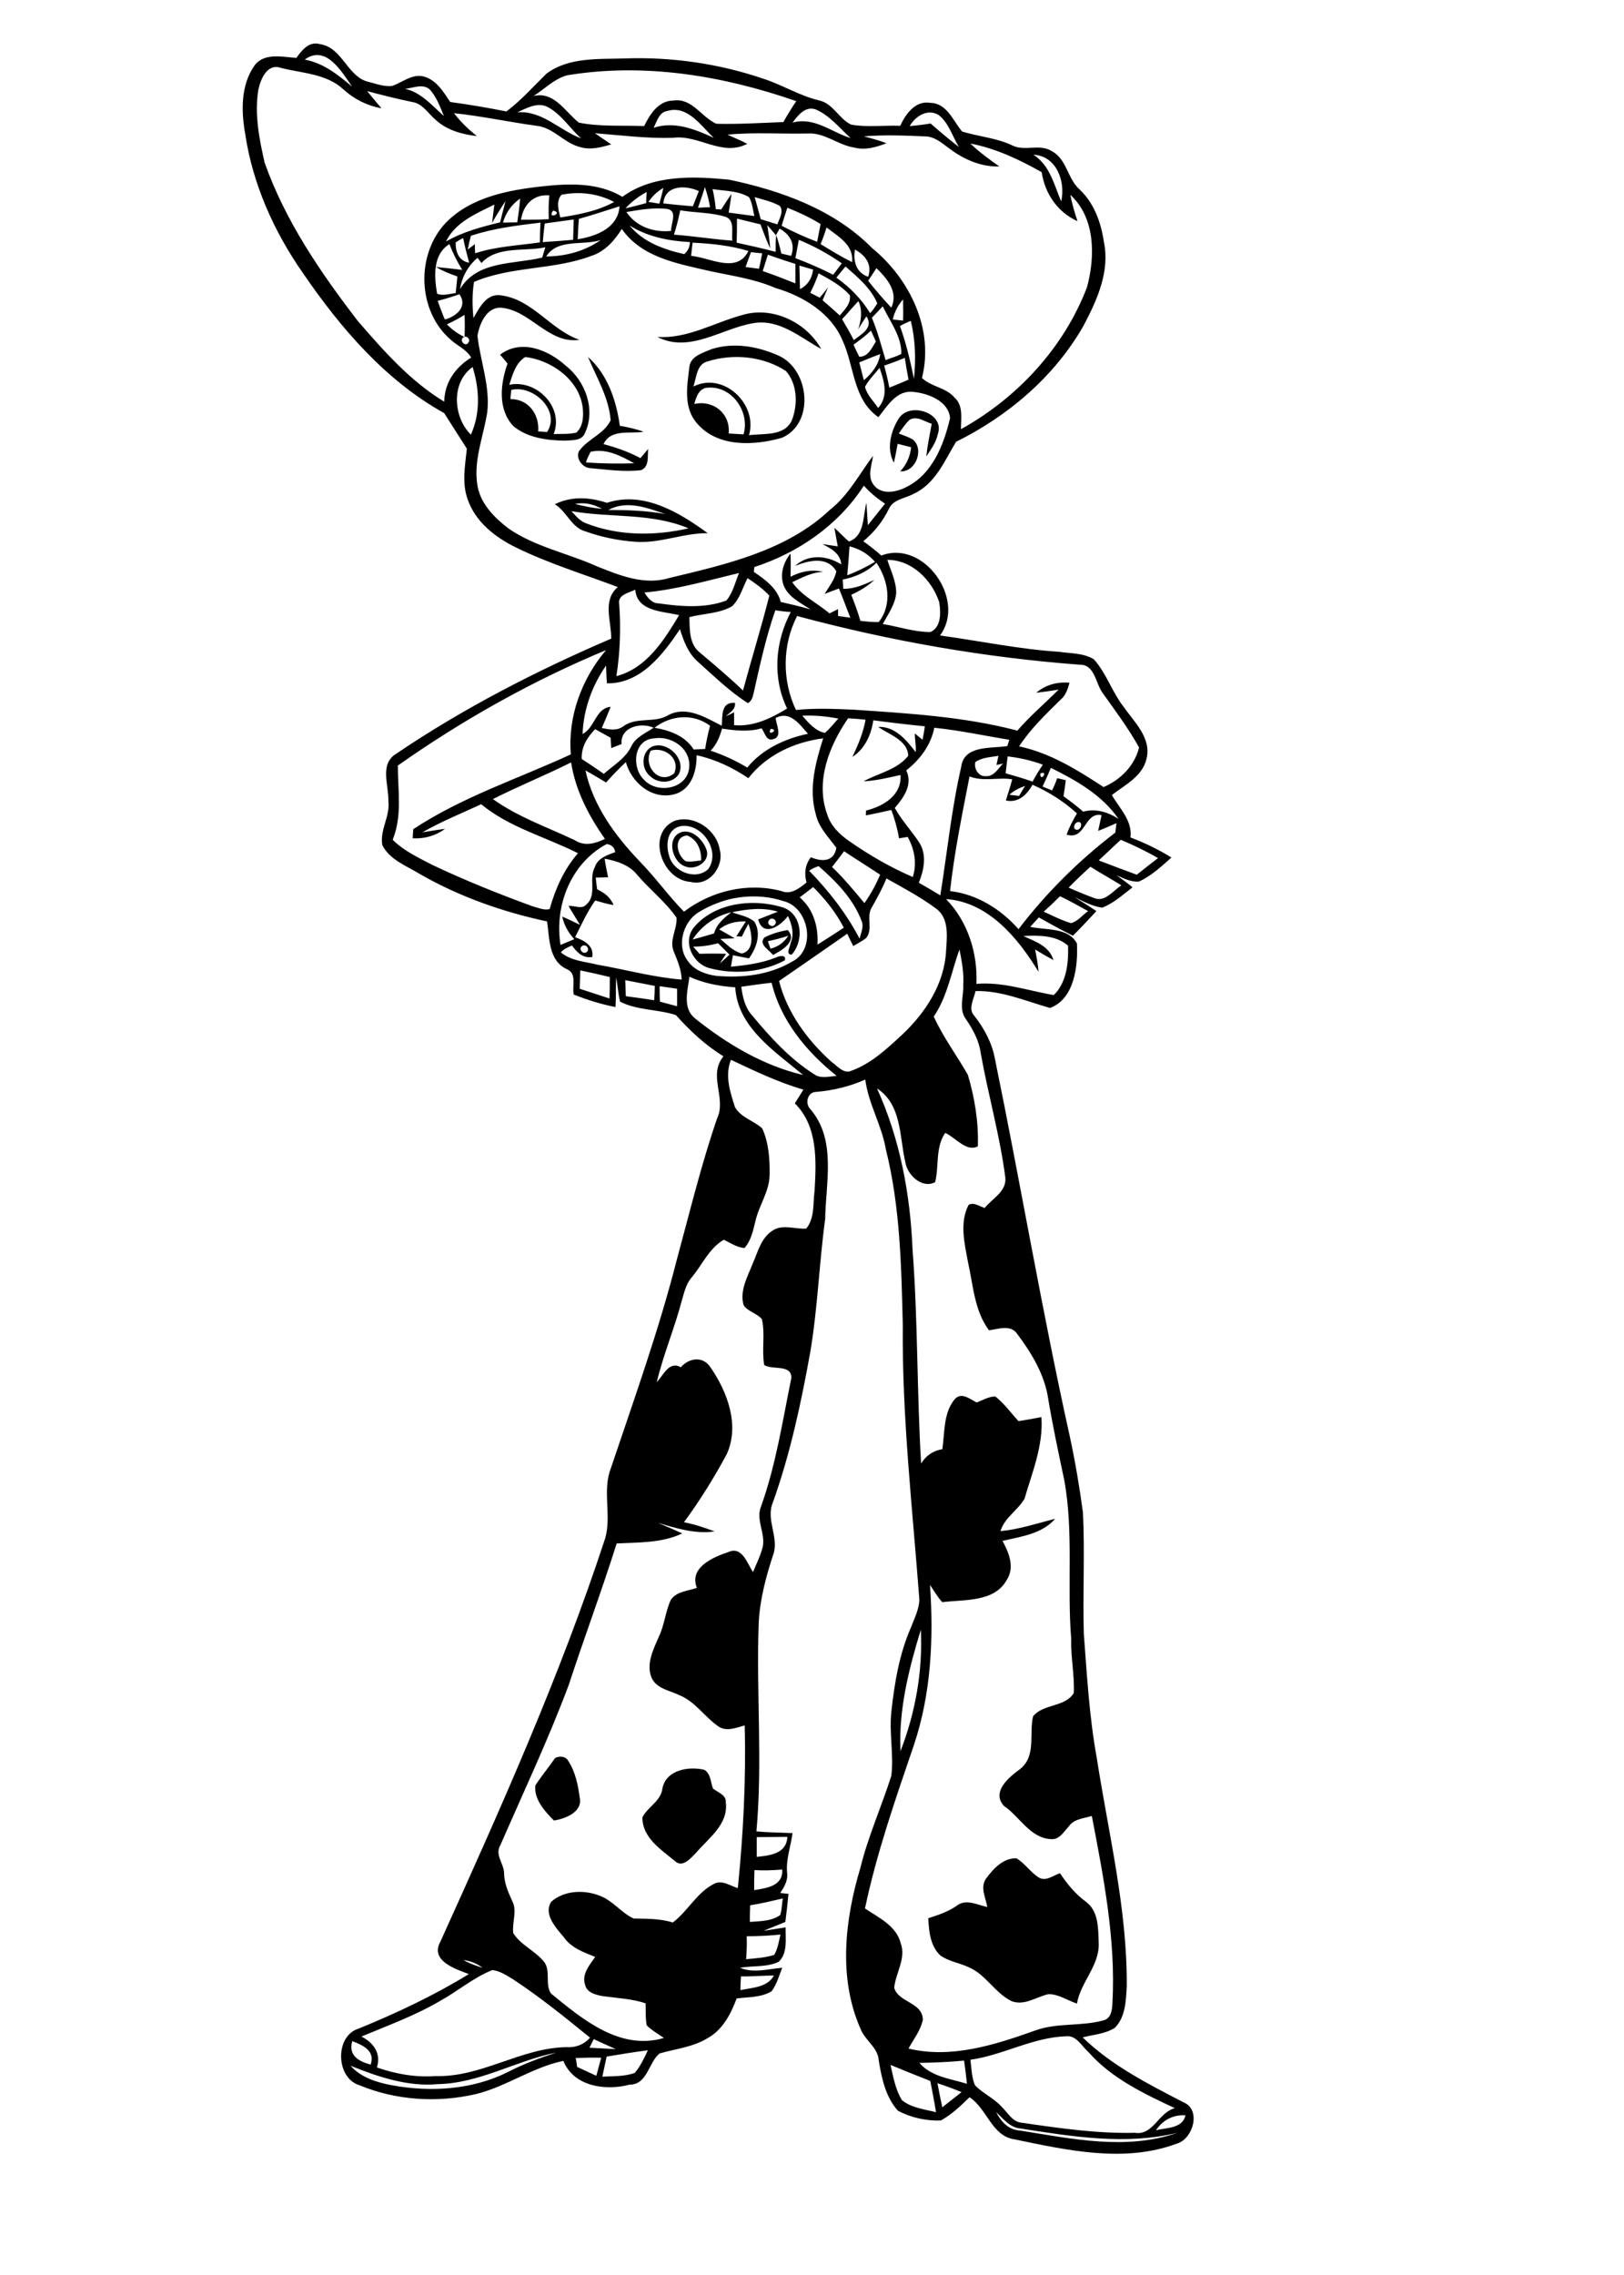 <?xml version="1.0" encoding="utf-8"?>
<!-- Generator: Adobe Illustrator 21.0.2, SVG Export Plug-In . SVG Version: 6.00 Build 0)  -->
<svg version="1.2" baseProfile="tiny" id="Layer_1" xmlns="http://www.w3.org/2000/svg" xmlns:xlink="http://www.w3.org/1999/xlink"
	 x="0px" y="0px" viewBox="0 0 567 794" overflow="scroll" xml:space="preserve">
<path d="M344.4,655.5c2.5-3.4,6-7.1,10.5-6.9c3,1.8,4.9,4.9,7.8,6.7c2.5,1.5,5.1-0.8,7.4-1.5c2.5,3.8,5.4,7.3,9.1,10
	c4.4,3.3,4.2,9.3,4.4,14.2c0.4,8-6.3,13.7-7.6,21.3c-3.3-1.1-6.4-3.3-9.9-3.3c-4.2,0.9-8.3,4.1-12.8,2.5c-5.9-2.8-9-9.3-15.1-11.9
	c-3.2-1.5-6.9-2-9.9-4.1c-3.5-3.3-4-8.4-4.2-13c3.5-1.1,7-2.3,10-4.4c3.2-2.5,7.2-0.2,10.6,0.5C344.2,662.4,342,658.6,344.4,655.5
	 M231.3,624.1c1.3-6.4,9.2-7.7,14.6-6.4c2.2,1.3,2.2,4.2,3,6.5c1.6,1.4,4.7,2.2,4.5,4.8c1,7.8-6.1,12.6-10.5,17.8
	c-1.8,1.8-4.6,5.2-7.2,2.8c-4.8-4-11.5-8.2-11.4-15.3C226.1,630.6,230.8,628.7,231.3,624.1 M193.8,613.6c1.5-0.8,3.7-0.7,4.6,1
	c2.5,3.8,3.4,8.4,4,12.8c1.1,5-5,7.4-9,8c-3.2-3.2-7-7.4-6.5-12.2C189,619.9,191.6,616.8,193.8,613.6 M268.1,328.5
	c0.2,0.7,0.7,2,0.9,2.6c2.6-0.6,4.8-2.2,6.2-4.5C272.9,327.4,270.5,328,268.1,328.5 M266.9,327.2c2.5-1.3,5.3-2.1,8.1-2.6
	c3.6,3.8-2,7.1-5.1,8.7C268.6,331.6,264.7,329.6,266.9,327.2 M242,330.4c0.7,0.8,1.5,1.6,2.2,2.5c3.1-0.1,6.2-0.1,9.3,0
	c-0.7,1.1-1.5,2.3-2.2,3.4c1.1-1,2.3-2.1,3.4-3.1c-1.3-1.3-2.7-2.7-4-4C247.9,330,245,330.4,242,330.4 M251.1,324.4
	c1.8,1,3.6,2,5.4,3.1c-1.7,0.1-3.3,0.1-5,0.2c2.3,2,4.5,4.3,7.5,5.1c4.6-1.1,3.5-7.1,2.3-10.4c-0.8,1.5-1.6,3-2.3,4.5
	c-0.5,0-1.4-0.1-1.9-0.1c1.1-1.7,2.2-3.5,3.3-5.2C257,321.5,253.7,322.2,251.1,324.4 M268.5,321.2c-1.1,1.3,1.2,2.9,2.1,1.4
	C271.7,321.2,269.3,319.8,268.5,321.2 M241.8,327.9c2.5-0.6,5-1.4,7.5-2.1c0.9-3.3,3.5-5.4,6-7.4
	C249.7,319.7,244.9,323.2,241.8,327.9 M242.5,323.4c7.2-8.3,20.1-9.8,30.1-6.9c7.4,1.8,8.4,11.6,3.8,16.7c-2.3-0.1-0.5-2.6-0.4-4
	c1.4-3.2,0.5-6.5-0.9-9.5c-2.5,3.5-8.7,7.6-10.4,1.2c2.3-0.9,4.6-1.8,6.9-2.7c-5.3-1.6-10.8-0.9-16,0.2c2.6,1,5.6,1.4,7.8,3.3
	c2.5,4.2,0.7,9.2-1.9,12.8c-1.9-0.4-3.8-0.7-5.6-1.1c-0.2,1.3-0.5,2.6-0.7,4c5.3-0.5,10.7-1.2,15.7-3.2c1.1-0.6,3.8-1.1,3.1,1
	c-7.8,4.1-17.4,5-25.9,2.8C241.8,336.6,238,328.5,242.5,323.4 M239.4,300.6c1.8,0.3,3.6-0.1,5.4-0.3c0.1-3.6-1.3-7.3-4.9-8.7
	C234.9,292.1,236.3,298.5,239.4,300.6 M238.4,290.3c3.7-0.6,7,2.9,8.2,6.1c1.6,4.1-3.5,7.4-7.1,6.1
	C234.5,301.1,232.3,291.7,238.4,290.3 M237.4,288.4c-4.5,1.1-5,6.4-3.8,10.2c1.3,5.6,9.3,8.9,13.7,4.7
	C251.8,296.9,244.9,286.9,237.4,288.4 M235.5,286.5c6.8-2.3,14.7,3.1,15.8,10.1c1.6,5.9-3.8,12.9-10.2,11.2
	C231.1,307.2,225.5,291,235.5,286.5 M227.2,262c-2.8,5.3,3,12.2,8.2,7.9C237.6,264.7,232,260.5,227.2,262 M227.6,260.6
	c5.2-2.2,11.9,4.1,9.5,9.4c-2,3.5-7.3,3.7-10.1,0.9C223.8,268.4,223.8,262.6,227.6,260.6 M199.5,178.4c1.5,1.6,2.9,3.4,5,4.2
	c11.4,4.5,24.1,4.5,35.9,1.8C227.3,178.9,213.1,180.8,199.5,178.4 M212.4,178c6.6,0,13.2,0.2,19.8,1.4
	C225.9,177.2,218.8,174.5,212.4,178 M200.8,175.9c3.1,0.8,6.2,1.4,9.4,1.7C207.3,176,204,175.2,200.8,175.9 M193.7,176
	c5.9-2.9,12.1-2.5,18.2-0.5c12.8-4.2,25.2,3.3,35.2,10.6c-8.5-0.1-16.6,3.6-25.1,3c-6-0.4-11.9-1.6-17.5-3.6
	C199.5,184.2,197.9,178.5,193.7,176 M313.9,145.9c4-5.8,16.2-1.6,13.5,5.7c-0.6,2.9-2.4,5.3-4,7.7c0.4-3.8,1.2-7.6,1.9-11.4
	c-2.5-0.7-5.1-2.9-7.7-1.4c-1.5,1.4-2.6,3.1-3.8,4.8c1.7,0.7,3.4,1.2,4.9,2.1c4.1,3.4,1,11.5-4.4,11.1c2.2-2.3,3.5-5.3,3.8-8.4
	c-1.6-0.4-3.2-0.8-4.7-1.2c-0.4,2.2-0.8,4.4-1.3,6.6C309.4,156.7,311,150.3,313.9,145.9 M206.2,157.7c-0.6,1.2-1.3,2.4-1.6,3.7
	c5.6,0.4,11.2,0.5,16.8,0.3C216.8,159.1,211.6,156.4,206.2,157.7 M205.3,124.6c6.8,6,9.9,15.2,11.1,24c2.8,0.5,5.6,1.1,8.3,2.1
	c-4.9,0.8-11.4-1.1-14,4.3c4.5,1.2,8.8,2.7,12.9,4.9c0.9-1.1,1.8-2.1,2.7-3.2c-0.3,2.5,0.5,6.2-2.5,7.4c-5.9,0.7-11.8-0.2-17.7-0.7
	c-2.7-0.1-5.3-3.5-3.9-6c3-4.2,8.7-5.9,11-10.7C212.6,138.8,208.3,131.8,205.3,124.6 M242.4,141c6.7-1.5,12.7,3.4,12,10.3
	c1.7,0.1,3.4,0.2,5.2,0.3c2.3-7.8-4-16.9-12.3-16.3C244.1,135.3,243.1,138.5,242.4,141 M247.2,126.1c-4,0.9-4,5.6-5.1,8.8
	c10.5-5.3,22.6,6.2,19.4,17c5.1-0.7,12.5,0.5,15-5.3c2.1-5.4,1.9-12.6-2.1-17.1C266.6,124.4,256.2,123.3,247.2,126.1 M248.6,121.8
	c7.7-2.4,16.1-0.9,23.4,2.4c10.7,5,12.5,23.6,1,28.6c-9.8,2.8-22.5,3.4-29.7-5.1c-4.8-5.5-3.4-13.1-2.6-19.7
	C241.1,124.3,245.5,123.1,248.6,121.8 M178.5,136.1c-0.1,1.1-0.2,2.1-0.3,3.2c6.3-0.1,10.2,5.4,9.7,11.3c1,0,2.1,0.1,3.1,0.2
	C195.9,143.3,186.1,134.2,178.5,136.1 M183.4,124.6c-3.4,2.1-4.4,6.1-5.6,9.7c9.5-2,19.2,7.8,15.5,17.2c2.6-0.1,5.3,0.1,7.9-0.5
	c2.5-2.2,2.6-6,2.2-9.1C202,132.4,192.5,125.7,183.4,124.6 M174.6,123.8c7.3-5.6,16.8-1.7,22.9,3.8c6.9,5.4,10.6,15.4,6.7,23.6
	c-1.1,2.8-4.7,2.4-7.2,2.6c-6.1-0.1-12.9-1-17.8-5.1c-5.5-5.9-4.5-14.8-2-21.8C176.4,125.9,175.5,124.8,174.6,123.8 M259,110
	c10.5-3.3,22.5,2.4,27.7,11.8c-7.4-4.1-14.7-10.6-23.7-9c-11,1.8-22.2,10.6-33.5,4.8C240,118.3,249.1,112.7,259,110 M403.6,743.5
	c3.7-0.9,9.3-0.6,10.3-5.2C409.6,738,405.9,740,403.6,743.5 M347.8,737.2c1.7,3.3,4.3,6.2,8.3,6.4c18.1,2.9,37.1,7,55,0.8
	c-18.1,4.4-36.8,1.3-54.8-1.5C352.6,742.6,350.3,739.5,347.8,737.2 M327.3,727.1c0.5,2.8,1.1,5.6,1.7,8.4c2.2-1.8,4.5-3.5,6.7-5.3
	C333,729.1,330.2,728,327.3,727.1 M310.9,720.7c1,4.2,1.7,8.6,4,12.3c3.3,2.7,7.9,3.2,11.9,4.2c-0.6-3.7-1.3-7.3-2-10.9
	C320.2,724.5,315.5,722.6,310.9,720.7 M321,720c4.2,4.9,10.9,5.5,16.6,7.3c-0.3-2.7-0.6-5.4-1-8.1C331.4,719.7,326.2,719.9,321,720
	 M201,718.3c0.2,1,0.4,2.1,0.5,3.1c2.2,1,4.5,2.1,6.7,3.1c0.6-2.1,1.1-4.2,1.7-6.3C207,718.1,204,718.2,201,718.3 M211.8,717.8
	c-0.5,2.3-1,4.7-1.5,7c3.8-0.2,7.7,0,11.3-1.3c2-2.3,3.3-5.2,4.6-7.9C221.4,716.2,216.6,717,211.8,717.8 M153,727.4
	c-10.6,1-20.9-2.5-30.6-6.4c3.6,4.1,9.1,5.8,14.4,6.8c13.5,2.5,28.1,1.6,40.5-4.6c5.4-2.8,11.1-4.9,16.9-6.8
	C180.2,719.2,167.5,727.1,153,727.4 M123,712.4c-1.5,5,2.3,7.1,6.4,8.2C131.1,715.8,126.7,713.8,123,712.4 M207.3,711.7
	c-0.5,1-1,2-1.5,3c3.1,0.2,6.1,0.3,9.2,0.5C212.5,714.1,209.9,712.9,207.3,711.7 M338.8,718.9c0.4,3,0.4,6.1,1.6,8.9
	c2.8,2.9,6.6,4.5,9.3,7.5c2.2,2.1,3.8,5.4,7.2,5.6c13,1.9,26.1,3.8,39.3,3.5c6.5,1,8.2-7.1,14-8.6c-10.9-5.1-22.1-10.4-30.2-19.6
	c-2.4-2.1-4.2-5.9-7.8-5.5C360.5,711.1,350.2,717.3,338.8,718.9 M258.7,689.8c-0.1,1.6-0.2,3.2-0.2,4.8c4.2-0.9,9.4-0.9,11.7-5.1
	C266.4,689.5,262.5,689.9,258.7,689.8 M153.6,698.4c-8.7,5.1-18.1,8.5-27.4,12.4c4.3,2.2,6.9,5.9,5.4,10.8c6.6,2.3,13.5,3.5,20.4,3
	c16.1,0.5,29.9-9.9,45.9-10.1c3.1,0.2,6-0.9,8.1-3.3c-8.7-7.1-17.5-14.2-26.9-20.4c-2.2-1.3-4.5-2.9-7.2-3.2
	C165.3,690.2,159.8,695,153.6,698.4 M161.8,684.1c2.1,1.2,4.4,2,6.7,2.7C166.5,685.3,164.2,684.4,161.8,684.1 M260.7,675.8
	c0.1,2.7,0,5.4-0.2,8c3.3-0.3,6.7-0.5,9.8-1.5c1.3-2.2,1.6-4.7,2.2-7.1C268.6,675.6,264.7,675.8,260.7,675.8 M261.9,665
	c-0.1,2-0.1,3.9-0.1,5.8c3.6-0.3,7.5-0.2,10.6-2.4c0.6-1.9,0.6-3.9,0.9-5.8C269.4,663.5,265.7,664.4,261.9,665 M263.4,652.7
	c-0.1,2.3-0.1,4.7-0.1,7c4.3-0.7,10.2-1.4,9.8-7.2C269.8,652.8,266.6,652.9,263.4,652.7 M264.2,641.2c0,2.3,0,4.6,0,6.9
	c4.7-0.5,10.4-1.1,10.7-7C271.3,641.1,267.8,641.2,264.2,641.2 M314.4,611.2c5.2-13.5,7.8-27.9,7.1-42.4
	C317.3,582.5,313.7,596.8,314.4,611.2 M255.2,369.9c-2.2,5.5-0.3,11.2,1.4,16.5c2.1,3.7,6.5,4.7,9.5,7.4c2.3,5,2.7,10.8,2.6,16.3
	c-0.1,5.9-3.8,10.7-5,16.3c-0.8,3.2-1.5,6.7-3.8,9.2c-2.6-0.2-4.9-1.8-7.2-2.9c-5.3,3.1-7.6,9-11.5,13.5c-1.8,2.3-2.4,5.2-3.2,7.9
	c-2.5,9.5-6.4,18.7-8.7,28.3c2.4-2.5,4.3-7.5,8.4-5.2c2.8-3.2,7.5-4,10.2-0.2c6,8.6,10.5,20.4,5.8,30.6c-4.4,8.2-9.4,16.2-14.9,23.7
	c3.7,0.7,7.2,1.9,10.7,3.2c-6.8,1-13.4-1.1-19.8-3c2.9,1.2,5.7,2.4,8.5,3.7c-7.1,3.4-15.3,3.1-22.9,3.5
	c-5.2,16.5-11.3,32.8-16.7,49.3c-7.1,19-15.8,37.4-23.9,56c-2.1,3.4,1.4,6.6,1.3,10c0.1,3.3,1.4,6.4,2.8,9.4
	c1.9,3.6-0.1,7.5,0.4,11.3c2.7,4.3,7.8,6.2,10.9,10.2c2.2,3.2,0.1,7.8,2.3,10.9c11,9,24.1,20,39.4,15.5c-2-1.4-4.2-2.6-6-4.4
	c-0.5-2.5-0.3-5.2-0.4-7.7c-4.8-1.6-9.9-1.8-14.9-2.5c-2.4-0.4-5.6-1.2-6.2-3.9c-1.3-3.7,1.5-6.9,3.5-9.8c-4-1.6-8.3-3.1-10.9-6.8
	c-2.7-3.3-7.2-7.9-4.5-12.4c4.6-4.1,11.7-4.3,17.1-2.1c4.5,1.7,7.4,5.9,11.7,7.9c4.6,0.1,9.3,0,13.7,1.4c5.3-4,8.4-10.5,14.4-13.5
	c2.8-1.5,5.6,0.7,8.3,1.5c1.9-18.8,2.9-37.8,2.4-56.8c-3,0.8-6.5,2.4-9.4,0.2c-4.7-3.3-7.9-8.5-13.3-10.7c-3.4-1.7-8-2.2-9.8-6.1
	c-2-4.8,0.6-9.9,2.5-14.3c2-4.1,2.3-8.8,4.2-12.9c2-3,6-3.1,9.1-4.2c-2.8-7.1,5.6-10.7,11-12.5c4.8-2.2,6.6,4,8.6,7
	c1.2-2.9,2.6-5.7,3.4-8.8c1-4.8-2.5-9.4-0.6-14.1c5.2-14.5,7.5-29.8,10.6-44.9c0-4.9-6.7-2.6-9.5-4.5c-0.9-5.3,0.4-10.8-0.8-16
	c-1.8-2.1-4.9-2.6-6.4-4.9c-1.4-5.1,1.4-9.9,3.2-14.5c1.8-4,2.9-8.9,6.8-11.4c3.5-2.5,8-0.5,11.9-0.8c3-3.7,2.3-8.8,2.9-13.2
	c0.6-10.4,1.2-22.5-6.9-30.5c1-1.6,2-3.2,3-4.8C271.8,377.8,263.5,373.8,255.2,369.9 M230.3,344.2c0,1.8,0,3.6,0.1,5.4
	c2,0.5,4,1.1,6,1.6c0-2,0-4.1,0-6.1C234.4,344.8,232.4,344.5,230.3,344.2 M258.8,344.4c0.5,3.6,1.3,7.3,3.8,10
	c6.3,7.6,13.1,15.1,21.6,20.5c2.3,1.7,5.3,0.8,7.9,0.6c-10.5-8.4-19.5-19.2-22.7-32.5C265.8,343.4,262.3,343.9,258.8,344.4
	 M218.3,342.1c0.1,1.9,0.1,3.8,0.2,5.6c3.3,0.4,6.6,0.9,9.9,1.4c0.1-1.7,0.2-3.4,0.2-5C225.2,343.4,221.7,342.8,218.3,342.1
	 M240.7,340.9c-0.6,4.8-2.5,10.9,1.9,14.5c11.1,8.9,23.8,16.5,37.8,19.8c-9.8-8.2-22.9-16.6-23.7-30.6
	C251.1,344.2,245.7,343.2,240.7,340.9 M202.6,338.7c-0.1,2.1-0.1,4.2-0.2,6.4c3.5,1.1,6.9,2.3,10.4,3.4c0.1-2.5,0.1-5,0.1-7.5
	C209.5,340.2,206.1,339.4,202.6,338.7 M326,354.8c3.3,7.2,8,13.5,11.9,20.3c2.4,8,3.8,16.6,3.5,25c-4,2.1-7.8-3.1-11.4-4.7
	c-3.5,5.2-2.1,11.5-3.5,17.2c-4.6,2.4-9.7-2.5-10.4-6.9c-2.1-8.9-1.2-20.2-9.9-25.8c8,17.6,11.6,36.8,12.4,56.1
	c1.9,24.9,1.5,49.9,3,74.8c1.6-2.7,4.2-4.5,7.4-5c0.9-5.8,0.3-12.6,4.3-17.4c2.3-2.7,5.3-0.1,7.7,1.1c2.1-0.8,4.2-2.1,6.5-2.1
	c3.1,2.4,5.4,5.7,8.1,8.6c2.7-0.4,5.3-0.9,8-1.4c0.7,9.9-3.2,19.2-5.9,28.5c-2.4,4.1-7,6.6-8.4,11.3c6.5-0.6,12.7-2.7,19.1-4.3
	c-4.6,5.3-12,6.2-18.4,7.7c2.3,4.2,4.4,9.3,1.4,13.8c-4.4,7.7-14.8,6.6-22.4,7.6c-1.7-1.8-2.9-4-4.3-6c1.3,18.7,0.4,37.9-5.6,55.8
	c-6.4,18.8-13,37.6-17.1,57.1c4.8,3.2,11,6.1,12.5,12.2c1.9,5.3-1.8,10.3-2.3,15.5c1.5,5.2,10,5,10,11.2c-0.8,3.7-3.2,6.7-5,10
	c14.9,3.6,30.2-1.3,44.2-6.3c7.6-2.8,16-1.4,23.7-3.5c2.9-0.6,3.2-3.8,3.3-6.2c1.2-22-3.1-43.8-7.2-65.2c-2.8,0.9-6.2,1-8,3.6
	c-1.7,1.8-3.3,4.8-6.3,4.5c-7.3-0.4-10.9-7.9-16.4-11.6c-4.5-5,1.9-10.1,5.7-12.9c5.7-4.6,3-12.3,4.5-18.4
	c3.6-4.4,11.2-3.1,14.2-8.1c0.3-6.3-1.1-12.6-0.9-18.9c-1.5-18.4,0.9-37-2.4-55.3c-2-9.4-4-18.8-5.6-28.3
	c-1.2-8.5-5.8-16.1-10.9-22.9c-2.3-3.3-6.6-1.6-9.8-1.2c-5.1-6.8-5.5-15.6-7.3-23.6c-1.2-6.6-3.1-13.9,0.2-20.2
	c1.9-1,3.8,0.6,5.6,1.1c2.6-3.3,7.7-5.7,7.2-10.6c-1.9-14.7-6-28.9-8.6-43.5c-0.6-4.4-2.8-8.4-5.3-12c-2.4-3.4-0.6-7.8-0.8-11.6
	c0.3-4.2-0.5-8.4-1.3-12.5C332.3,338.6,330.8,347.9,326,354.8 M203.2,330.2c-1.4,1,0.4,3.1,1.6,2.1
	C206.2,331.3,204.5,329.2,203.2,330.2 M330.3,313.8c7.6,7.8,11.1,18.9,10.6,29.6c9.3-0.8,18.1,2.4,27,3.9c4.5-4.3,5.2-11.3,5-17.2
	c-4-3.7-10.4-3.7-15.6-3.4c4.1,1.9,9.1,3.5,10.5,8.4c-2.2-1.2-4.3-2.4-6.4-3.7c0.5,2.6,1,5.1,1.2,7.8
	C355.5,327.5,345.1,314.8,330.3,313.8 M364.4,318.2c3.1,1.4,6.2,3,9.5,4c2.4-0.6,4-2.8,6-4.2c-3.2-1.8-6.5-3.6-9.8-5.2
	C368.2,314.7,366.3,316.5,364.4,318.2 M254.5,313.9c-3.8,1-7.6,2.6-10.9,4.7c-5.3,3.5-7.5,11.9-3.3,17c2.2,3.1,6.1,4.5,9.8,5
	c9,0.8,18.6-0.3,26.5-5c8.6-4.3,5.8-19-3.1-21.1C267.4,312.5,260.8,312.4,254.5,313.9 M279.2,313.2c4.8,4.1,6.6,10.3,6.2,16.5
	c3.1-1.9,6.1-3.9,9.2-5.9c-2.7-5.3-6.5-10-10.7-14.2C282.4,310.8,280.8,312,279.2,313.2 M309.5,306.6c-1.4,3.4-3.2,6.7-5,9.9
	c-2.3,3.3,0.5,7.8-2.1,10.9c-1.4,1.1-3,1.9-4.5,2.8c-0.7-1.4-1.4-2.8-2.1-4.3c-7.9,5.5-15.8,11-23.8,16.5c2.8,11,9.9,20.7,18.3,28.2
	c2,1.4,4.3,4.4,7,3.1c6.9-2.5,12.4-7.7,17.7-12.6c8.1-7.6,14.7-17.7,15.3-29.1c0.3-5,1.2-11.5-3.5-14.9
	C321.4,313.1,315.4,309.9,309.5,306.6 M373.1,309.8c2.9,1.3,5.8,2.5,8.8,3.6c3.8,1.7,6.7-2.5,9.6-4.4c-3.5-2.2-7.2-4.2-10.8-6.5
	C378.1,304.9,375.5,307.3,373.1,309.8 M282.5,303.9c6.9,7.1,13,14.9,17.6,23.7c0.5-2,1.6-4.2,0.7-6.2c-2.9-7.7-8.9-13.8-15-19.1
	C284.6,302.7,283.5,303.2,282.5,303.9 M211.1,299.7c0.3,2.2,0.8,4.4,1.2,6.5c-1.4,0-2.9,0.1-4.3,0.1c0.1,1.4,0.3,2.7,0.5,4.1
	c2.5,1.2,4.7,2.8,5.7,5.5c-2.2-0.4-4.3-1-6.4-1.6c-2.8,4-4.8,8.4-7,12.8c3.2,1.2,6.6,2.9,6,6.9c-3.2,0.6-5.4-1.6-7.1-4
	c-1.4,0.6-2.8,1.2-3.9,2.4c3.6,3,8.4,3.2,12.8,4.3c9.8,1.7,19.5,4.4,29.4,5.2c-0.1-3.5-1.5-6.7-2.8-9.9c-1.6-3.9,1.3-7.8,1-11.7
	c-3.8-5.5-9.2-9.7-13.6-14.8C219.8,301.9,215.4,300.5,211.1,299.7 M290.5,302.6c4.1,3.9,7.7,8.3,11.3,12.6c2.2-3.1,4-6.4,5.5-9.9
	c-4.2-2.8-8.4-5.4-12.6-8.2C293.3,299,291.9,300.8,290.5,302.6 M195.7,329.8c1.6-0.7,3.2-1.3,4.8-2c-2.1-2.3-3.6-5-4.2-7.9
	c2.1,0.9,4.1,1.9,6.2,2.9c-1.3-2.2-2.7-4.3-4-6.6c2-0.2,4.7,1.3,6.2-0.5c3.9-3.3,0.7-9,3-13.1c1-3.1,4.4-4.2,7.1-5.2
	c-0.3-1.7-1.3-2.6-3-2.8C199.3,301.3,193.5,316.1,195.7,329.8 M391.3,293.1c-2.6,2.4-5.1,4.8-7.7,7.2c4.4,1.7,8.9,3.4,13.3,5
	c2.5-2,4.9-3.9,7.4-5.8C400.2,297.1,395.8,295,391.3,293.1 M376.1,287c-1,0.3-1.7,2.3-0.3,2.6C377.6,289.9,378.3,286.3,376.1,287
	 M352.4,277.4c0.8,0.1,2.5,0.3,3.4,0.4c0.7-1.2,1.4-2.4,2.1-3.5C355.9,275,353.9,276,352.4,277.4 M338.5,271
	c-2.6,13.3-5.3,26.5-6.8,40c9.4,1.1,17.7,6.3,23.9,13.3c9.7-12.7,21.2-24.1,33.8-33.7c0.1-1.1,0.3-2.2,0.4-3.3
	c-2.1,0.9-4.3,1.9-6.4,2.7c0.4-1.8,0.8-3.7,1.2-5.5c-6.1-1.2-5.5,8.9-12.2,6.8c0.9-2.6,2.2-5,3.6-7.4c-4.6-4.2-9.8-7.5-15.5-10
	c-2,3.5-4.9,6.4-9.3,5.5c0.7-2.5,1.6-4.9,2.2-7.4C348.6,271.2,343.4,272.9,338.5,271 M363.2,270C363.2,273.4,366.3,268.6,363.2,270
	 M366.9,268c-0.9,2.2-1.9,4.4-2.9,6.5c0.8,0.4,2.5,1,3.3,1.4c0.7-1.4,1.3-2.8,1.8-4.3c0.8,0.2,2.2,0.5,3,0.7
	c-0.2,1.9-0.5,3.8-0.8,5.6c2.4,1.7,4.7,3.5,6.9,5.4c4.3-1.2,8.6,0.1,12.3,2.5C384.8,277.5,375.8,272.4,366.9,268 M172.1,278.9
	c8.8,6.3,19,9.8,28.7,14.4c3.3,2.2,7.1,1.1,10.4-0.5c-5.6-8-10.3-16.9-11.8-26.7C190.4,270.6,181,274.4,172.1,278.9 M351.8,264
	c-0.2,2-0.5,3.9-0.7,5.9c3.2,0.9,6.3,1.8,9.4,2.9c1.1-2,2.3-4,3.6-5.9C360.1,265.4,356,264.5,351.8,264 M340.5,266
	c-0.5,2.3,1.1,5.1,3.7,4.9c2.8,0.2,4.3-2.7,6-4.4c-0.6,0.1-1.7,0.4-2.3,0.5c0.2-1.1,0.5-2.1,0.7-3.2
	C345.9,264.3,342.9,264.3,340.5,266 M261.3,271.6c-5.5-3.7-11.6-6.6-18.1-8c0.1,5.5-1.8,12-7.7,13.6c-7.8,2.1-15-4-17-11.2
	c-2.4,2.3-4.7,4.6-6.9,7.1c-2.4-1.4-4.8-2.9-7.2-4.2c2.7,12.4,10.4,22.8,18.9,31.7c5.5,5.6,10,12,15.5,17.6
	c9.6-7.3,22.3-10.3,34-7.2c3.4,1.4,6.3-1,8.8-3c-0.9-3.1-0.5-6.2,1.5-8.8c3.8,1.6,8.1,1.7,8.9-3.3c-2.7-3.7-6.2-7.1-7.2-11.8
	c-2.5-8.8-0.1-17.9,2.6-26.4C277.3,259,267.6,263.5,261.3,271.6 M228.4,257.7c-7.3,0.4-8,10.3-3.5,14.5c4.6,5,14.9,3.2,15.7-4.1
	C241.4,261.3,234.5,256.7,228.4,257.7 M326.2,254c-1.2,6.1-5,11.1-9.8,14.9c2.4,4.9-0.9,9.5-4,13.1c2.4,4.3,5.8,7.9,8.5,12
	c2.8,4.3,1.7,9.6-0.1,14.1c2.5,1.4,5,2.9,7.5,4.4c2.4-15,3.9-30.1,7.3-44.9c1-7.6,10.4-6.3,16.1-7.2c0.2-0.6,0.5-1.7,0.7-2.2
	C343.7,256.8,335,254.9,326.2,254 M269.1,254.4C267.5,257.3,272.4,254.6,269.1,254.4 M217,259.7c-1.2,0.5-2.4,0.9-3.6,1.4
	c-0.1-1.2-0.1-2.4-0.2-3.6c-1.8-1-3.6-2-5.4-3c-2.8,2.8-4.9,6.3-4.7,10.4c2.6,1.7,5.2,3.4,7.7,5.2c3.4-3,7.6-5.4,9.6-9.6
	c1.5-3.2,5-4.6,7.8-6.5C223.8,252,216.5,253.7,217,259.7 M296.1,250.7c-6.6,9.6-11.5,22-7.3,33.5c1.2,4,4.3,7,7.6,9.3
	c7,4.9,14.4,9.2,22.3,12.6c1.5-4.8,0.6-9.7-1.8-14c-1,0.2-2,0.3-3,0.5c-0.6-3.4-1.5-6.7-2.7-9.9c-3,0.7-5.9,1.3-8.9,1.9
	c0-0.4,0-1.3,0.1-1.7c6-1.5,12.5-5.3,12-12.4c-4.2,0.9-8.5,2-12.9,2.2c5.3-2.9,11.7-4,15.6-8.9c-0.2-5.5-6.7-7.4-10.5-10.1
	c5.9-0.2,9.8,4.5,13.1,8.8c0.2-2.2-0.3-4.3-0.3-6.5c0.9,0.7,1.8,1.5,2.7,2.2c0.3-1.6,0.6-3.1,0.8-4.7c-6-0.6-12-1.3-18-2.1
	c-0.7,5-2.9,9.9-7.3,12.8c2-4.2,3.8-8.5,4.6-13C300.3,251,298.2,250.8,296.1,250.7 M280.1,249.8c2.2,2.5,4.5,5.3,7.9,6
	c1.8-1.5,3.1-3.3,4.7-5C288.5,250,284.3,249.6,280.1,249.8 M270.8,250.6c0.2,2.3,2.5,6.7-0.9,7.4c-2.4,0.8-2.9-2.4-4-3.8
	c-4.5,1.3-9.2,0.8-13.8,0.1c-0.8,2.8-1.9,5.6-4,7.7c4.5,1.5,8.8,3.5,12.8,5.9c5.3-6.5,13.2-10.1,21.2-11.8
	C279.2,252.9,275.9,247.9,270.8,250.6 M228.5,254c5.3,0.9,10.7,2.8,13.7,7.6c1.3-0.1,2.7-0.1,4-0.2c0.4-2.7,1-5.4,1.7-8.1
	C242,248.9,234.2,249.6,228.5,254 M138.9,267.2c0,8.7,1.6,17.5-1.8,25.9c3.9,3.9,9.1,6.3,13.9,8.8c11.4,5.4,23.1,10.1,34.9,14.4
	c1.9,0.5,4,1.5,6,1c2-7.1,5-13.9,9.9-19.5c-11.3-5.7-24-9-33.8-17.1c-6.9,3.2-13.9,6-20.5,9.8c2.6-0.4,5.2-0.9,7.9-1.2
	c-3.3,2.4-7.2,3.5-11.3,3.3c0-0.8,0.1-2.4,0.2-3.2c17.1-11.3,36.6-17.6,55-26.1c-1.1-13.2,3.8-26.4,12.3-36.4
	C186.1,237.5,161.6,251.2,138.9,267.2 M278.3,215c-5.2,10.1-5.3,22.5-0.4,32.8c6.7-0.7,13.5-0.4,20.2-0.1
	c19.1,1.3,38.4,2.4,57.1,7.3c4.4-5.1,9.6-9.5,14.4-14.3c-2.6,0.4-5.2,0.8-7.8,1.1c3.2-2.8,7.4-3.9,11.6-3.5
	c-0.6,2.2-1.3,4.4-3.1,5.9c-5.2,5.1-10.5,10.2-14.5,16.3c10.9,2.3,20.3,8.2,29.5,14.2c5.9-2.5,10.8-7.4,12.4-13.8
	c-3.7-6.7-8.3-12.8-12.7-19c-2.5-3.3-2.7-10-8-9.9C343.7,229.5,310.6,223.7,278.3,215 M270.7,213c-3.3,9.4-5.4,19.2-7.6,29
	c-0.3,1.3-0.7,2.8-2,3.4c-6.3-4-11.7-9.3-17.3-14.3c-3.5-3-5.1-7.3-6.4-11.5c-5.9,8.8-13.7,19.1-25.5,18.9c-0.2-2.1-0.2-4.1-0.3-6.2
	c-4.9,7-7.9,15.4-8.2,23.9c4.4-2.3,4.5-9,9.8-9.5c-1,2.5-2,4.9-3.1,7.4c2.5,0.5,5.3,1.1,7.5-0.6c4.8-3.5,11-0.9,15.9-4
	c6.4-3.2,12.9,1,18.5,3.8c0.3-3.5-0.4-8.3,4.6-8c0.3,2.3-1.7,3.3-3.2,4.7c0.7-0.3,2.2-1,2.9-1.4c0,1.5,0,3,0,4.5
	c6.8,0.6,12.9-2.4,18.5-5.8c-5.2-10.8-4.2-23.3,1.3-33.7C274.3,213.5,272.5,213.3,270.7,213 M216.2,211c0.6,8.4,0.3,16.7-1,25
	c10.6-2.8,16.6-12.5,21.9-21.3c-5.7-1.4-14.7-1.2-15.3-8.9C219.5,207,215.5,207.5,216.2,211 M261,201.8c-1.7,3.3-2.7,7.2-5.4,9.8
	c-4.5,2.6-10,2.5-14.9,3.8c0.1,4.3-0.1,9.5,3.7,12.4c5.1,4.3,10.2,8.6,15,13.2c3-11.1,6.4-22,9.2-33.1
	C266.3,205.4,263.6,203.5,261,201.8 M225,206.8c1.1,1.8,2.6,3.8,5,3.8c7.8,1.1,16.1,1.8,23.6-1c2.3-2.7,3.1-6.4,4.4-9.6
	C247.1,202.6,236.2,205.8,225,206.8 M294.2,202.3c0.1,0.8,0.2,2.4,0.2,3.2c3.9,0.1,7.4-1.5,10.9-3.1c-2.4,2.2-5.2,3.9-8.1,5.2
	c1.2,3,2.3,6,3.2,9.1c2.1,0.2,4.3,0.5,6.4,0.4c4.9-6.2,3.3-14.6-0.8-20.7C302.8,199.6,298.6,201.4,294.2,202.3 M309.8,195.4
	c1.2,3.8,3.1,7.5,3.1,11.5c-0.3,4-2.8,7.4-4.7,10.9c5.5,0.9,11,2.8,16.6,2.8c3.9-1.6,3.7-7,3.1-10.5
	C325.3,202.4,318.4,195.4,309.8,195.4 M296.6,190.7c-0.2,3.4-0.5,6.8-0.8,10.1c3.4-1.3,6.6-2.9,9.7-4.7
	C303.1,193.3,300,191.5,296.6,190.7 M263.4,197.9c-0.1,0.4-0.2,1.3-0.2,1.7c3.9,2.7,8.1,5.6,9.4,10.5c3.5,0.8,7,1.6,10.4,2.6
	c-3.5-2.3-7.8-4.3-9.4-8.4c-1.4-3.8-0.1-8,2.4-11.1c0.1,2.7,0.1,5.4,0,8.1c3.5-1.8,7.4-2.7,11.4-1.7c-3.9,0.1-7.4,2-10.8,3.6
	c3.3,4.8,8.7,7.2,13,10.9c1-0.5,2-1,3-1.5c0,0.6,0,1.8,0,2.4c1.4,0.2,2.9,0.4,4.3,0.6c-1.4-3.4-2.6-6.9-4-10.2
	c-1.7,0.6-3.4,1.3-5,1.9c1.5-2.5,3.5-4.9,4.1-7.9c-3.2-5.4-9.6-3.8-14.4-1.9c4.6-4.2,11.1-3.7,16.1-0.5c-0.2-3.8-3.6-5.6-6.6-7.1
	c1.8,0.3,3.6,0.5,5.4,0.8c-0.4-2.2-0.8-4.3-1.2-6.5c1.7,1.5,3.3,3.3,5.1,4.8c5.6-2,4.8-8.8,6.1-13.5c0.2,2.6,0.3,5.2,0.5,7.8
	c2-2.5,4-5,6-7.5c-2.7-1.8-5.3-3.9-7.4-6.3C292.8,183.2,278.8,192.9,263.4,197.9 M302,135c0.7,2.9,3,5,4.6,7.4
	c3.7-4.2,2.1-9.3,0.5-14C305.3,130.6,303.3,132.6,302,135 M164.4,151.7c3.4-7.5,3-15.9,0.6-23.6
	C157.4,133.5,158.2,145.6,164.4,151.7 M308.7,127.6c0.7,2.5,1.3,5.1,1.8,7.7c2.2-0.9,4.5-1.8,6.7-2.8c-0.5-2.5-0.9-5-1.3-7.6
	C313.5,125.9,311.1,126.8,308.7,127.6 M300,126.5c0.5,2.1,1.1,4.1,1.6,6.2c2.8-2.4,5.2-5.3,5.7-9.1
	C304.8,124.5,302.4,125.5,300,126.5 M161.5,118c-1,1.2,1.1,3.1,2,1.6C164.6,118.4,162.5,116.6,161.5,118 M298,120.3
	c0.6,1.4,1.3,2.8,2,4.2c3.1,0.1,4.4-3.1,5.8-5.3c-0.6-1.3-1.1-2.5-1.7-3.8C302.2,117.2,300.1,118.8,298,120.3 M314.2,113.8
	c2.2,6,3.6,12.2,4.9,18.4c0.7-6.8,0.5-13.6-1.1-20.2C316.7,112.5,315.4,113.1,314.2,113.8 M156,113.2c1.8,1.8,3.9,3.4,6.2,4.4
	c0.1-2.6,0.1-5.1,0-7.7C160.2,111.1,158.1,112.3,156,113.2 M304.4,110.9c2,4.8,3.3,9.8,4.8,14.8c1.8-0.8,3.8-1.2,5.5-2.2
	c0.1-6.1-4-11.3-6.5-16.6C306.9,108.3,305.7,109.6,304.4,110.9 M294,111.4c1.4,2.4,2.8,4.8,4.1,7.3c2.7-2.1,7-4.3,4.4-8.3
	c-1,1.5-2,3-2.9,4.6c1.1-3.2,1.6-6.7,0.1-9.9C297.7,107.2,295.9,109.4,294,111.4 M311.7,111.5c0.9,0.1,2.7,0.3,3.6,0.4
	c0.1-2.5,0-4.9,0-7.4C313.5,106.5,312.3,108.9,311.7,111.5 M152.8,105c0.8,2.2,1.6,4.4,2.5,6.5c4-1,8.1-4.5,5.1-8.8
	C157.8,103.6,155.3,104.4,152.8,105 M282.9,102.2c0.8,0.4,2.5,1.3,3.3,1.7c1-1.2,2-2.4,2.9-3.6c-0.6,1.5-1.3,3-1.9,4.5
	c2,1.7,4,3.5,6,5.3c1.7-2,4-4.2,3.5-7.1c-3-3.3-7-5.5-10.9-7.6C285,97.7,284,100,282.9,102.2 M303.1,98c2.6,3.3,5.3,6.4,8.1,9.4
	c2.5-5.5-1.4-10.1-5.2-13.8C305,95.1,304,96.6,303.1,98 M295.2,93c-1.1,1.3-2.1,2.6-3.2,3.9c4.7,3.3,8.8,7.5,11.8,12.4
	c1-1,1.7-2.2,2.5-3.4C304.1,100.6,299.5,96.8,295.2,93 M279.1,92.7c0.1,2.7,0.1,5.5,0.2,8.2c2.7-1.3,4.2-3.8,4.6-6.8
	C282.3,93.6,280.7,93.2,279.1,92.7 M268.1,88.9c-0.6,1.9-1.2,3.8-1.8,5.7c3.8,1.3,7.6,2.8,11.4,4.3c0-2.3,0-4.5,0-6.8
	C274.4,91.1,271.2,90,268.1,88.9 M298.5,87.1c-0.7,4,0.4,8.1,4.6,9.5C304.6,92.4,302.2,89.1,298.5,87.1 M262.2,88
	c-0.6,1.7-1.3,3.5-1.9,5.2c1.6,0.2,3.1,0.4,4.7,0.6c0.4-1.8,0.8-3.6,1.1-5.4C264.8,88.3,263.5,88.2,262.2,88 M168.1,91.8
	c-0.4-0.5-1-1.4-1.4-1.8c-3.3,2.8-5.4,6.6-6.1,10.9c6-10,18.8-8.6,28.7-11c0.3-0.9,0.8-2.7,1.1-3.6
	C183.2,87.9,173.6,85.7,168.1,91.8 M241.8,84.7c-0.2,1.5-0.3,3-0.5,4.6c6.6,0.6,16,6.4,20-1.7C255,85.7,248.4,85,241.8,84.7
	 M152.6,102.5c2.1,0.9,4.4,0,6.5-0.2c0.2-1.9,0.4-3.9,0.6-5.8c-2.6-0.9-5.1-1.9-7.5-3.3c3.1,0.3,6.1,0.6,9.2,1
	c-1.8-2.9-3.3-5.9-4.5-9C151,88.9,151.6,96.5,152.6,102.5 M278.9,83.7c-0.4,2.1-0.8,4.3-1.2,6.4c4.5,1.7,8.9,3.6,13.2,5.8
	c1-1.3,2-2.7,3-4C289.2,88.6,284.2,85.9,278.9,83.7 M190.7,89.5c6.7,0,13.4-1.8,19-5.7C203.4,85.8,194.7,83.2,190.7,89.5
	 M159.1,84.6c-0.1,3.3,1.1,6.5,4.7,7.1c-0.8-2.9-1.5-5.7-2.1-8.6C160.8,83.5,159.9,84.1,159.1,84.6 M286.5,85.2
	c3.6,2.2,7.2,4.4,11,6.3c0.6-6.1-4.8-8.9-8.9-12.1C288,81.3,287.3,83.3,286.5,85.2 M206.5,89.3c-13.2,5-27.9,3.5-41,9.1
	c-0.7,4.2-0.6,8.4-0.2,12.6c2.1-3.6,4.6-8.8,9.7-7.9c10.9,1.4,17.2,12,27.3,15.5c-10.7,1.6-17.1-10.3-27.3-11.2
	c-5.1-0.3-7.6,5.6-8.3,9.8c1,8.9,4.5,17.7,3.4,26.8c-1.3,8.2-4.7,16.4-3.5,24.8c0.8,6.7,5.9,11.8,11,15.7
	c9.3,6.4,20.7,8.6,30.9,13.2c8,3.2,16.6,6.7,25.3,4c19.7-4.7,40.9-9.5,56-23.8c6.4-5,10.2-12.4,15-18.8c-0.4,3.3-2.1,7.1,0.2,10.1
	c2.7,3.7,8.1,2.6,11.6,0.7c9-4.5,12.9-14.7,15.1-23.9c-0.4-5.9-7.5-8.7-12.7-9.2c-5.9-0.8-9.2,4.9-12.3,8.8
	c-8.9-6.1-8.4-17.8-12.5-26.7c-4.1-9.7-13.7-15.5-23.5-18.4c-7.6-3.3-15.8-4.3-23.8-6.1c-10.8-2.5-23-4.7-29.8-14.5
	C214.6,83.9,211.2,87.8,206.5,89.3 M219.8,78.7c4.7,5.8,12,8.4,19.1,10c1.3-1.1,1.9-2.5,2-4.2C233.5,84.1,226.2,82.7,219.8,78.7
	 M164.4,82.3c-0.4,1.6-0.8,3.2-1.1,4.8c0.8-0.6,1.7-1.3,2.5-1.9c0,0.8,0,2.4,0.1,3.2c7.3-2.4,15-2.7,22.6-3.8c0-2.3,0.1-4.6,0.2-6.9
	C180.4,78.7,172.2,79.7,164.4,82.3 M257.3,76.3c0,2.8,0,5.6-0.1,8.4c4.5,1,9.1,2,13.6,3.2c0-2,0-3.9,0.2-5.9
	c0.7,2.1,1.3,4.3,1.8,6.5c1.1,0.3,2.3,0.5,3.4,0.8c1.6-4.1-0.4-7.5-4-9.5c-0.3,0.6-1,1.7-1.3,2.3c-1-1.2-2-2.4-3-3.5
	c0.4,2.7,0.8,5.4,1,8.1c-1.3-2.7-2.3-5.6-3.4-8.4C262.7,77.6,260,77,257.3,76.3 M190.2,78c-0.3,2.1-0.5,4.3-0.7,6.5
	c3.5-0.2,7-0.5,10.6-0.8c0.1-2.4,0.1-4.8,0.2-7.1C196.9,77.1,193.6,77.5,190.2,78 M274.9,72.5c-0.7,2.1-1.4,4.2-2,6.3
	c4,2.1,8.2,4,12.4,5.6c0.4-2.1,0.8-4.1,1.2-6.2C282.8,75.9,278.9,74.1,274.9,72.5 M237.5,73.4c-0.6,2.9-1.3,5.7-2.2,8.5
	c6.8,0.5,13.6,1.6,20.4,2.1c-0.4-2.7,1-7-2.3-8.3C248.3,74.1,242.8,74.3,237.5,73.4 M218.7,74c3.5,5.2,9.6,7.2,15.6,6.6
	c-0.1-2.6,2.5-7.1-1.5-7.7C228.1,72.4,223.4,73.2,218.7,74 M202.1,76.4c-0.2,2.4-0.3,4.7-0.4,7.1c6.4-1,14.1-3.9,14.6-11.5
	C211.5,73.5,206.8,75.1,202.1,76.4 M193.1,73.5C190.8,76.9,197,74.3,193.1,73.5 M155.7,84.3c5.9-3.4,12.4-5.1,18.9-6.7
	c0.6-2.5,1.3-5,1.9-7.4c-1.7,2.5-3.2,5-4.7,7.6c0.3-2.1,0.5-4.3,0.8-6.4C166.2,74.6,159,77.5,155.7,84.3 M175.6,77.7
	c1.7,0,3.3-0.1,5-0.1c0.4-2.8,0.8-5.5,1-8.3C178.7,71.3,176.6,74.2,175.6,77.7 M263.5,68.8c0.7,2.6,1.4,5.1,2.1,7.7
	c1.9,0.6,3.8,1.2,5.8,1.8c0.7-2,2.3-4.4,0.9-6.4C269.5,70.3,266.4,69.7,263.5,68.8 M181.9,76.7c3.2,0,6.4,0,9.7-0.2
	c-0.1-2.8-0.1-5.6,0.2-8.3C186.2,67.7,182.7,71.5,181.9,76.7 M218.4,72.7c2.4-0.5,4.8-1.2,7.2-1.8c0-1.3,0.1-2.6,0.2-3.9
	C223,68.5,220.5,70.4,218.4,72.7 M196,68c-1.9,2.3-1,5.3-0.4,7.9c6.4-1,13-2.2,18.8-5.4C208.8,67.5,202.1,66.7,196,68 M248.8,66
	c0.5,2.3,0.9,4.6,1.1,7c0.5,0,1.4,0.1,1.9,0.1c1.2-1.8,2.3-3.6,3.6-5.4c-0.3,2.2-0.6,4.3-1,6.5c3,0.4,6,0.8,9,1.2
	c-0.6-2.2-0.7-4.6-1.9-6.6C257.6,66.5,253,66.7,248.8,66 M243.7,72.5c1.4-0.1,2.8-0.1,4.2-0.2c-0.4-2.4-1-4.7-1.8-7
	C245.4,67.7,244.5,70.1,243.7,72.5 M231.6,71c3.4,0.4,6.8,0.7,10.3,1c0.7-1.8,1.4-3.5,2.1-5.3C239.3,64.5,232.1,64.6,231.6,71
	 M226.4,70.5c1,0.1,2.9,0.4,3.8,0.6c0.5-1.8,1-3.6,1.4-5.5C229.5,66.8,227.7,68.5,226.4,70.5 M360.8,54c5.8,3.7,7.2,10.5,9.7,16.3
	C372.1,63.4,368.9,54.4,360.8,54 M317.6,44c2.5-0.2,4.9-0.5,7.3-0.9c3.2,2.8,6.5,5.6,9.9,8.2c-2.3-3.7-3.5-8.3-7-11.1
	C324,37.8,319.7,40.4,317.6,44 M228.2,44.6c7.3-2.4,14.4,0.5,21,3.5c-4.5-4.2-9.1-11.4-16.1-9.4C230.1,39.1,229.4,42.3,228.2,44.6
	 M276.7,42.8c7.6-2.1,13.5,3.3,20.3,5.4c-3.9-3.5-7.3-7.9-12.2-10C281.1,36.9,278.6,40.3,276.7,42.8 M180.6,39.2
	c8.7-0.7,14.7,6.3,22.3,9.1c-3.9-3.5-6.8-8.2-11.4-10.8C187.9,35.4,184,37.7,180.6,39.2 M141.4,31c5.6,1.2,9.5,5.9,13.6,9.5
	c-1.4-3.3-2.6-6.8-5.1-9.4C147.4,29.1,144.1,30.8,141.4,31 M197.9,26.3c-4.5,1.3-7.8,4.8-11.6,7.2c7.2-1.7,11,5.5,15.8,9.3
	c7.4,1.5,15.2,0.9,22.8,1.2c2-4.1,5-8.9,10.2-8.9c6.5-1,9.8,5.8,15,8.1c7.8,0.2,15.6-0.3,23.4-0.6c1.4-2.5,2.9-4.9,4.5-7.3
	C252.4,26.4,224.9,21.8,197.9,26.3 M90.2,31.3c-1.4,8.5,0.3,17.2,2.2,25.5c7.2,20.3,19.5,38.3,32.5,55.2c9,10.4,18.3,21,30.2,28.2
	c0.1-6.7,3.9-12,9.4-15.4c-1.6-2.8-4.8-4.1-7.1-6.2c-11.7-10-12.3-29.8-1.7-40.9c8.8-9,22-11.4,34-12.7c9.3-1,19.3-1.3,27.6,3.7
	c10.7-7.8,24.7-7.2,37.2-6c18.1,3.8,36.7,10.4,50,23.9c13.1,10.7,21.7,28.3,17.4,45.3c3.1,3.1,8.4,3.3,11.4,6.9
	c3.1,2.8,2.2,7.3,2.2,11c19.7-10.9,35.9-28.4,44-49.5c2.9-10.7,3-24.2-5.8-32.3c0.6,3.1,1.5,6.2,2.5,9.2
	c-6.9-3.1-11.4-9.6-12.5-17.1c-7.8-4.4-16-8.3-24.9-10c3.1,3,6.6,5.5,10.1,8c-6.3,0.2-12.2-2.4-17.1-6c-2.7-1.9-5.3-4.5-8.9-4.5
	c-7.1-0.3-14.2-0.6-21.3,0c2.7,0.7,5.4,1.4,7.9,2.4c-3.6,1.4-7.4,2.5-11.3,1.5c-5.7-0.9-10.3-5.3-16.2-4.9c-9.3,0.2-18.7-0.5-28,0.4
	c2.3,1.1,4.7,2,6.9,3.2c-8.8,4.6-17-3.3-25.9-2.1c-9.1,0.3-18.2-0.9-27.3-1.6c1.9,1.3,3.8,2.6,5.7,3.9c-3.4,1-7.1,2-10.6,1
	c-5.8-1.3-9.5-6.9-15.5-7.5c-9.6-1.3-19.2-3.4-28.8-4.4c2.3,3,5,5.6,8,8c-5.1-0.6-10.4-2-14.3-5.6c-2.7-2.2-4.6-5.8-8.3-6.3
	c-5.3-1.1-10.5-2.4-15.7-3.8c1.6,2,3.3,4,5,6c-5-0.9-9.6-3.2-13.3-6.6c-5.9-5.5-14.4-5.6-21.8-7.5C93.2,22,91,27.7,90.2,31.3
	 M106.4,20.8c6.5,1.2,11.6,5.3,16.5,9.4C119.3,25,113.7,15.4,106.4,20.8 M103.5,20.2c1.9-2.7,4.4-5.9,8.2-4.8
	c8.1,1.2,9.6,11.9,17.5,13.3c2.5,0.7,5.1,1.6,7.7,1.3c3.5-1.2,6.7-4.1,10.6-3.4c4.7,1,7.2,5.3,9.7,9c6.6,0.9,13.1,2,19.6,3.3
	c5.2-3.9,9.4-8.7,14-13.2c7.8-5.8,18.1-5,27.2-5.3c16.5-0.6,33,1.8,48.6,7.1c6.7,2.2,12.7,6,19.6,7.6c4.8,1.2,6.8,6.5,11,8.4
	c5.6,1,11.4,0.2,17.1,0.4c1.9-4.1,5.3-8.9,10.5-8c5.8,0.1,7.9,6.2,11.1,10c5.8,1.8,11.9,2.2,17.4,4.8c4.4,2.3,9.7-0.7,14,2.1
	c5.2,2.8,5.4,9.6,9.6,13.3c5.1,4.8,7.5,11.5,8.5,18.3c2.2,10.3-2.4,20.4-7.1,29.3c-10.1,17.7-26.3,31.5-44.5,40.5
	c-4,6.6-7.2,14.6-14.7,18.1c-3,1.7-7.3,1.9-8.8,5.4c-2.1,4.3-5.1,8.1-8.9,11.2c2.2,1.6,4.3,3.2,6.3,5c14.8-5.7,29.8,15.4,20.5,27.9
	c13.9,1.9,27.6,4.8,41.6,5.7c4,0.6,8.5,0.4,12.1,2.6c4.4,4.9,6.4,11.5,10.4,16.6c3.7,5.3,9.8,10.9,8,18.1
	c-1.4,6.2-7.5,9.1-12.1,12.7c2.7,4.7,7.2,8.9,6.5,14.8c5,1.9,9.8,4.2,14.3,7c-3.5,3.1-7.1,6.5-11.4,8.4c-2.7,0.2-5.3-1.1-7.7-2.2
	c1.8,1.4,3.8,2.7,5.5,4.2c-3.4,2.6-6.6,5.6-10.6,7.1c-3.5-0.5-6.6-2.2-9.7-3.7c2.6,1.6,5.2,3.2,7.7,4.9c-2.7,2.9-5.4,5.8-8.2,8.6
	c-4-2-8-4.2-11.9-6.4c-1,1.1-2,2.2-3,3.3c5.4,1.2,13.3,0.1,16.3,5.8c0.4,7.9-0.9,19.4-9.4,22.5c-8.5-2.4-16.9-6.1-26-5.9
	c-0.6,2.9-2.8,6.3-0.3,8.8c3.4,4.4,6.1,9.4,7.1,15c9,43.8,16.4,87.9,26.1,131.6c1.9,8.8,3.4,17.7,4.6,26.6
	c0.7,14.1-0.1,28.2,0.3,42.3c1.1,14.4,1.9,28.9,4.5,43.2c4.1,26.5,10.7,52.9,10.5,79.9c-0.3,4.9-0.4,10.6-4.1,14.4
	c-3.3,2.2-7.5,2.4-11.3,3.4c10.1,9.8,22.9,16.3,35.3,22.7c6.2,2.6,3.2,12.9-2.5,14.4c-18.2,6.8-38.2,2.3-56.5-1.5
	c-8.1-1.1-9.6-10.7-15.8-14.7c-3.1,3-6.2,6-10,8.1c-5.1,0.2-10.5-1-15-3.4c-4.3-4.8-5.7-11.4-6.7-17.6c-0.3-4.6-4.9-7-6.4-11.1
	c-7.8-17.7-5.4-38.1,0-56.1c2.7-11,7.4-21.4,10.8-32.1c0.9-7.4-0.8-14.8,0-22.3c1.1-10.1,2.8-20.3,6.9-29.6c1.2-3.1,2.7-6.1,2.9-9.4
	c-2.4-32-6.1-63.9-5.8-96c-0.5-20.5-0.9-41.3-5.9-61.3c-1.4-8.4-6.1-15.9-7.2-24.4c-5.4,2.4-11.2,3.8-17.1,4.3c-3.1,0-4.1,4.1-2,6.1
	c9.1,10.7,5.3,25.5,5.1,38.3c-2.1,15.4-2.6,31-5.2,46.4c-3.2,17.8-7,35.6-13.1,52.6c-2.5,6,2.4,12.3,0.1,18.3
	c-2.5,7.6-4.6,15.5-5,23.6c-0.9,24.3,1.4,48.6-0.8,72.8c4.2,0.4,8.4,0.4,12.6,0.6c-0.6,4.6-2.3,9-1.9,13.7c0.4,2.7-0.9,5-2.4,7.2
	c1,0.1,1.9,0.2,2.9,0.3c-0.3,3.3-0.7,6.5-1.1,9.8c-2.5,1-5.1,2.1-7.6,3.1c2.6-0.4,5.1-0.8,7.7-1.2c-0.1,4,0.8,8.9-2.4,12
	c-4.1,2-9,1.3-13.5,2.1c4.7,2,9.8,0.4,14.7,0c-1.1,2.8-1.9,5.8-3.7,8.2c-3.6,2.2-8.1,2-12.2,2.5c-2,5.4-4.9,11-10.2,13.9
	c-5.1,3.1-11.1,3.7-16.7,5.3c-3.9,3.1-4.2,10.9-10.5,10.9c-8.3,2.2-19.5,0.7-23.1-8.3c-10.8,2.2-19.9,9-30.6,11.6
	c-13.4,3.1-27.8,2.2-40.6-3.1c-8.3-2.5-8.7-17.3-0.2-19.8c13.2-5.4,26.2-11.5,38.4-19c-4.8-1.8-13.7-4.7-9.9-11.4
	c20.9-46.2,41.7-92.5,57.5-140.7c2.3-8-1.1-16.6,2-24.5c8.1-24.1,16.7-48,23-72.7c4.5-16.5,8.5-33.2,14.1-49.4
	c3.3-7.1-3.3-15,2.2-21.6c-6.3-3.9-11.7-8.9-16.6-14.4c-6.3-2.1-13.5-1.6-19.5-4.7c-0.7-2.8-0.8-5.6-1.4-8.4
	c-0.1,3.4,0,6.8-0.2,10.3c-5-1-9.9-2.5-14.6-4.4c-0.6-3,1.2-7.3-2.3-8.8c-6.5-2.9-6.1-10.8-7-16.7c-15.5-3.3-30.8-8.7-44.5-16.6
	c-4.6-2.8-10.4-4.9-13-10c-1-5.3,2.8-10.1,2.1-15.4c0.2-5.5-3.2-12.9,2.7-16.5c23.5-15.9,49-29,75.1-40.2c0.1-6.1-3.2-13.3,2.3-18
	c-11.9-4.5-24.1-8.2-35.5-13.8c-7.2-3.5-14.2-8.9-16.9-16.8c-2.1-5.7-0.9-11.8-0.3-17.7c-2.6-4.1-5.3-8.3-7.9-12.4
	c-20.5-11.4-36.1-29.6-49.2-48.7C95.6,80.8,88.2,64.2,85.6,46.7c-1.4-7.9-1.6-17,3.3-23.9C92.3,18.3,98.6,19.9,103.5,20.2"/>
</svg>
